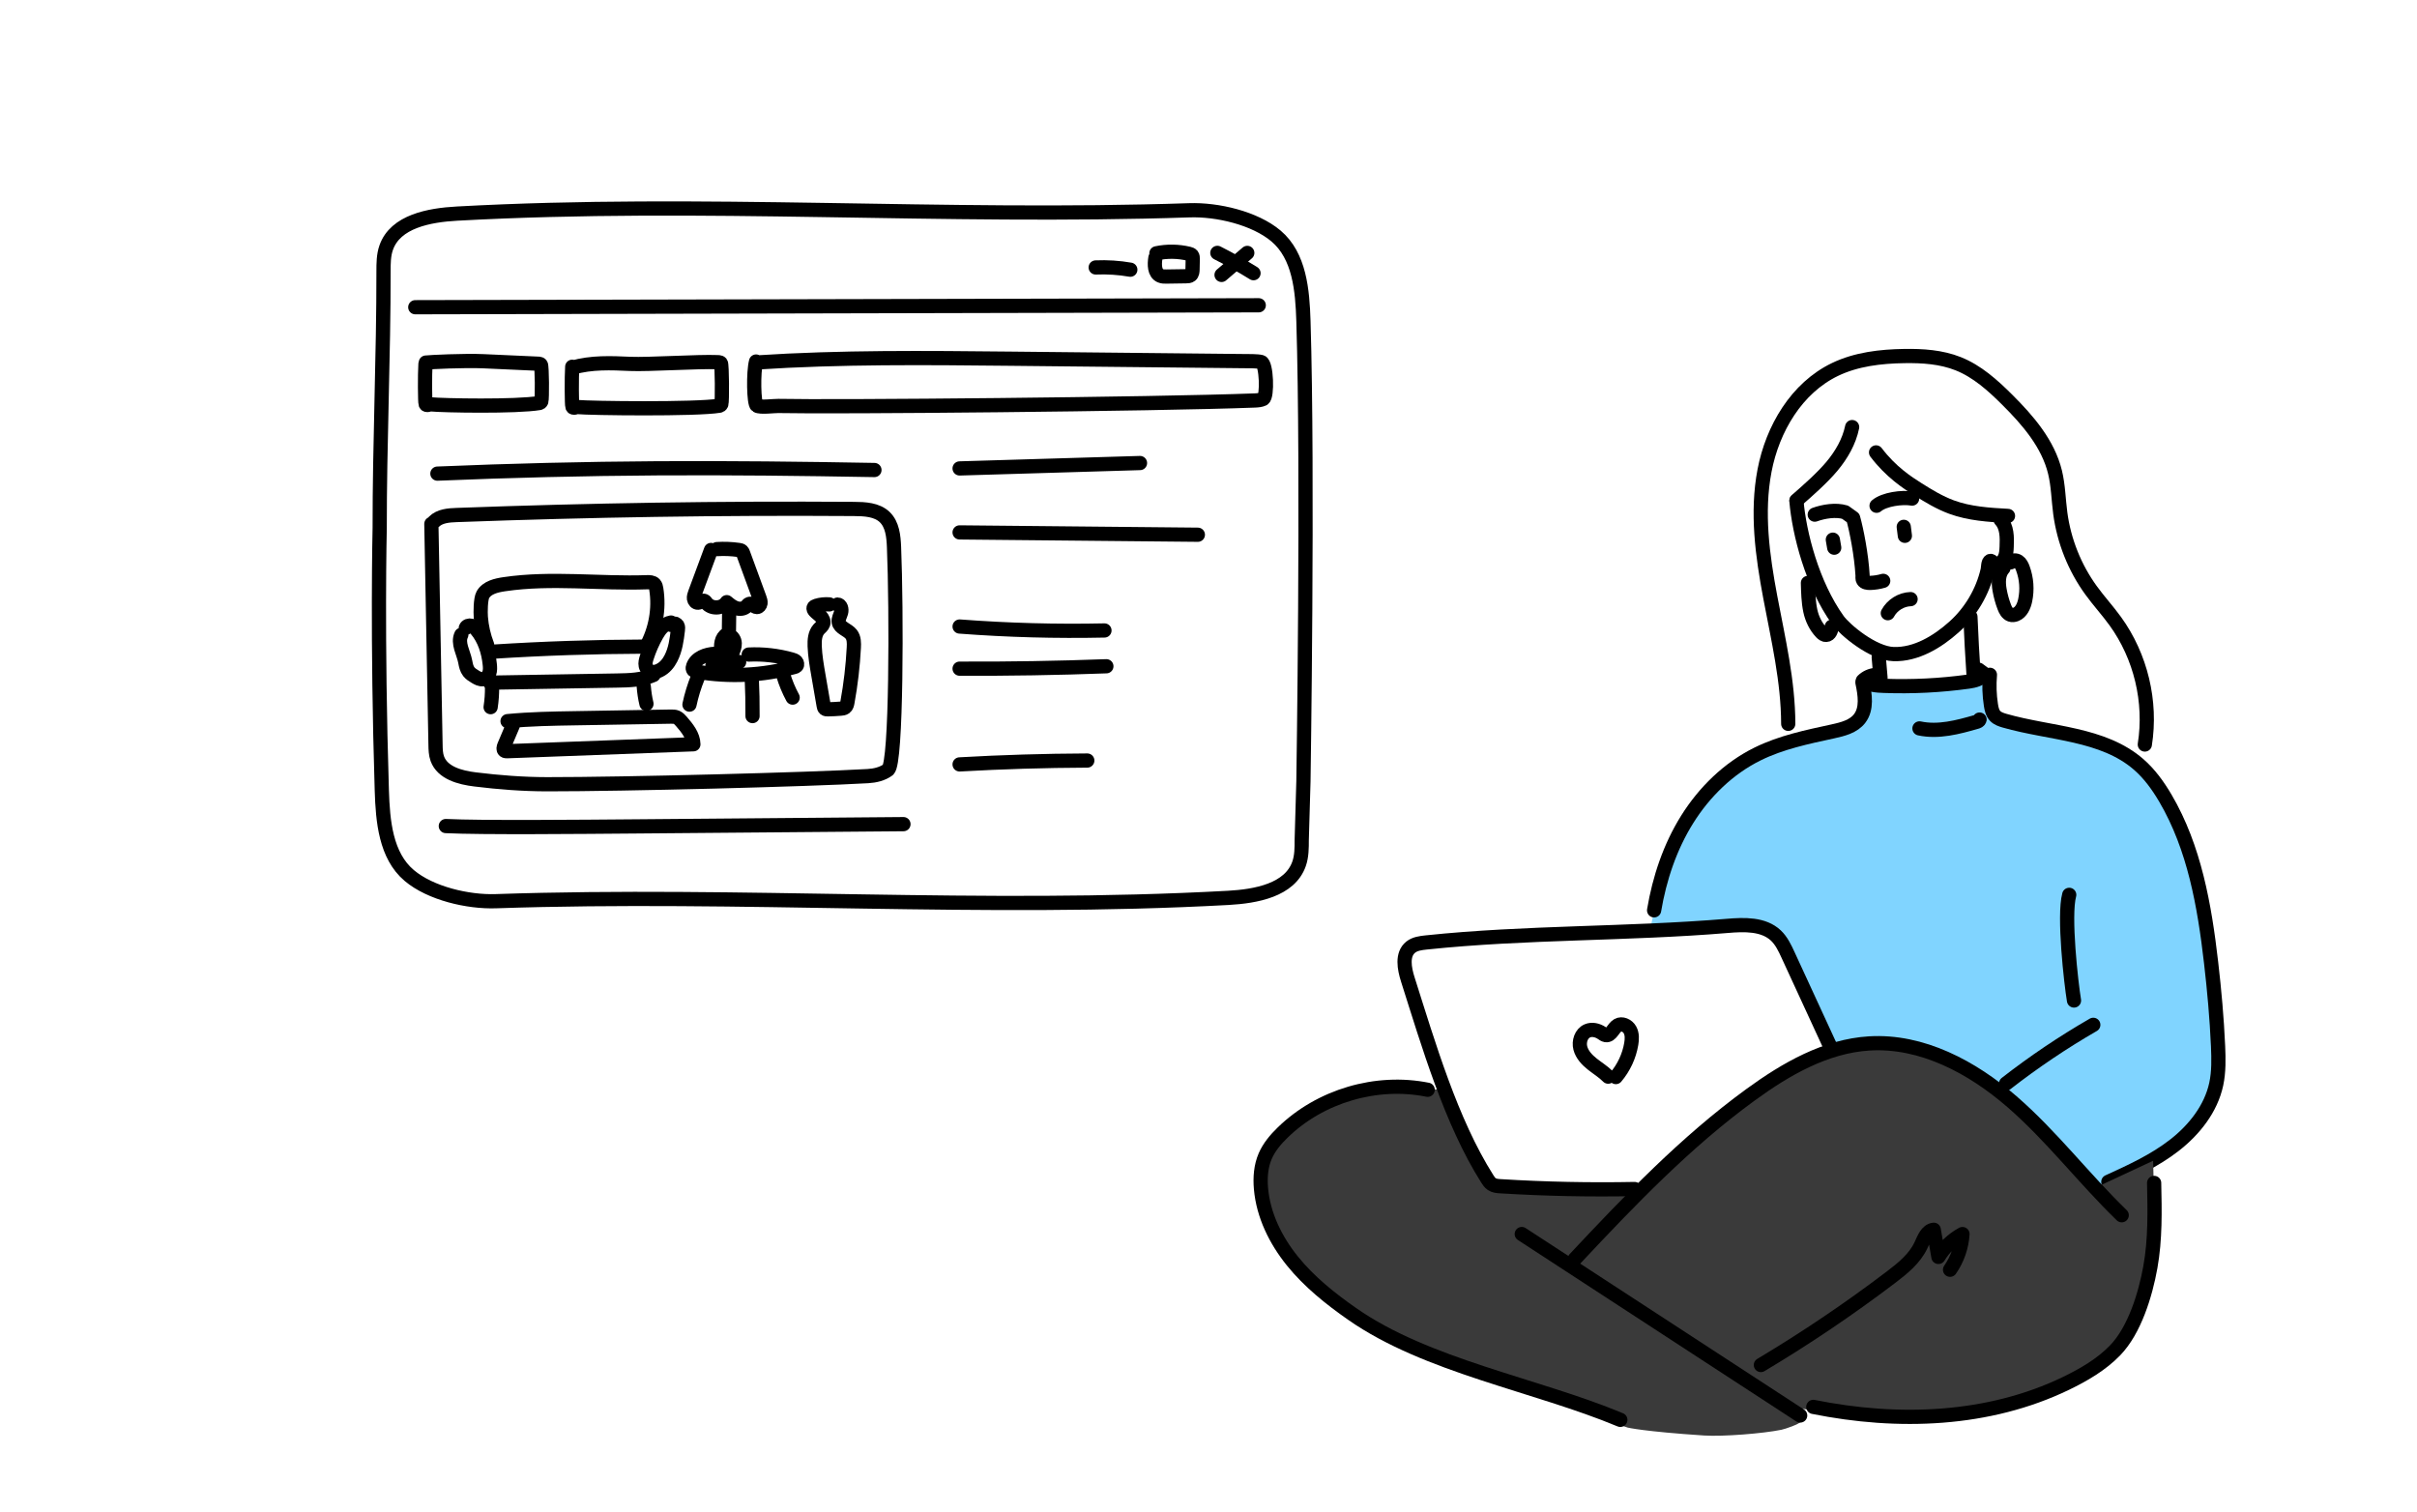 <?xml version="1.0" encoding="UTF-8"?> <svg xmlns="http://www.w3.org/2000/svg" width="510" height="319" viewBox="0 0 510 319" fill="none"><path d="M390.809 90.121C390.186 93.178 388.563 95.973 386.564 98.373C384.564 100.774 381.424 103.559 379.065 105.601" stroke="black" stroke-width="3" stroke-linecap="round" stroke-linejoin="round"></path><path d="M395.86 95.464C398.973 99.582 402.49 101.86 404.63 103.209C406.919 104.654 409.244 106.065 411.787 107.002C415.576 108.395 419.672 108.649 423.697 108.868" stroke="black" stroke-width="3" stroke-linecap="round" stroke-linejoin="round"></path><path d="M422.154 109.7C423.514 111.155 423.505 113.38 423.417 115.369C423.382 116.175 423.338 117.007 422.996 117.734C422.654 118.461 421.935 119.083 421.128 119.057C420.812 119.048 420.269 118.268 419.962 118.365C419.471 118.522 419.523 119.793 419.409 120.292C418.357 124.9 415.831 129.158 412.305 132.312C408.779 135.465 404.289 138.172 399.553 138.023C395.203 137.883 389.274 132.907 387.801 130.857C382.372 123.288 379.644 112.548 379.057 105.714" stroke="black" stroke-width="3" stroke-linecap="round" stroke-linejoin="round"></path><path d="M348 196.86L350.412 186.145L353.631 176.509L361.542 165.926L371.865 158.961L384.196 154.406L391.844 153.205L393.58 149.99V143.832L401.088 144.497L414.094 144.366L419.725 143.56L420.4 151.059L427.908 153.337L442.782 157.218L449.492 159.636L456.324 167.398L462.261 179.382L467.085 206.207L467.585 228.1L465.375 235.932L456.631 243.37L442.554 250.895L429.679 238.245L415.506 225.787L402.43 221.17L391.572 220.969L386.748 222.309L375.346 197.937L369.856 195.256L348 196.86Z" fill="#80D4FF"></path><path d="M417.498 141.317L418.682 142.193C418.076 143.332 416.621 143.648 415.349 143.832C409.455 144.646 403.483 144.944 397.536 144.725C395.984 144.673 394.335 144.55 393.063 143.639C393.782 142.938 394.756 142.5 395.756 142.421" stroke="black" stroke-width="3" stroke-linecap="round" stroke-linejoin="round"></path><path d="M417.699 151.839C417.638 152.128 417.313 152.251 417.033 152.329C413.121 153.46 408.999 154.555 405.017 153.705" stroke="black" stroke-width="3" stroke-linecap="round" stroke-linejoin="round"></path><path d="M392.993 144.051C393.528 146.609 393.984 149.535 392.396 151.611C391.098 153.311 388.827 153.88 386.731 154.336C381.31 155.51 375.82 156.649 370.856 159.102C364.717 162.133 359.63 167.109 355.999 172.917C352.368 178.725 350.158 185.348 349.026 192.094" stroke="black" stroke-width="3" stroke-linecap="round" stroke-linejoin="round"></path><path d="M419.883 142.395C419.698 144.515 419.769 146.661 420.093 148.764C420.225 149.605 420.418 150.499 421.014 151.103C421.532 151.629 422.259 151.865 422.97 152.075C432.609 154.844 443.694 154.721 451.263 161.3C453.57 163.307 455.377 165.821 456.92 168.449C463.033 178.865 465.164 191.104 466.55 203.097C467.234 208.967 467.76 214.863 468.024 220.767C468.138 223.439 468.199 226.146 467.638 228.766C466.524 233.961 463.007 238.403 458.806 241.67C454.605 244.938 449.711 247.181 444.87 249.388" stroke="black" stroke-width="3" stroke-linecap="round" stroke-linejoin="round"></path><path d="M441.695 216.255C435.284 219.952 429.136 224.096 423.295 228.643" stroke="black" stroke-width="3" stroke-linecap="round" stroke-linejoin="round"></path><path d="M381.485 123.008C381.538 124.926 381.582 127.003 381.985 128.886C382.345 130.577 383.117 132.171 384.292 133.424C384.573 133.722 384.932 134.002 385.344 133.976C386.107 133.941 386.414 132.986 386.52 132.233" stroke="black" stroke-width="3" stroke-linecap="round" stroke-linejoin="round"></path><path d="M424.259 118.663C424.592 118.163 425.373 118.146 425.873 118.487C426.373 118.829 426.645 119.407 426.846 119.968C427.627 122.105 427.793 124.462 427.32 126.687C427.066 127.887 426.504 129.175 425.373 129.64C425.004 129.788 424.584 129.841 424.215 129.71C423.54 129.473 423.171 128.755 422.917 128.089C422.47 126.924 422.145 125.724 421.926 124.497C421.645 122.903 421.637 121.072 422.742 119.889" stroke="black" stroke-width="3" stroke-linecap="round" stroke-linejoin="round"></path><path d="M452.569 157.104C453.999 148.072 451.71 138.505 446.342 131.085C444.729 128.851 442.852 126.818 441.238 124.584C437.765 119.81 435.511 114.159 434.73 108.307C434.345 105.416 434.309 102.464 433.617 99.626C432.152 93.624 427.916 88.71 423.531 84.347C420.479 81.307 417.19 78.346 413.19 76.751C409.603 75.324 405.665 75.07 401.798 75.131C396.798 75.21 391.703 75.797 387.204 77.96C379.091 81.859 374.022 90.462 372.329 99.293C370.636 108.123 371.882 117.243 373.548 126.074C375.214 134.904 377.31 143.744 377.328 152.741" stroke="black" stroke-width="3" stroke-linecap="round" stroke-linejoin="round"></path><path d="M396.422 138.654L396.799 143.061" stroke="black" stroke-width="3" stroke-linecap="round" stroke-linejoin="round"></path><path d="M415.77 130.156C415.937 134.309 416.165 138.453 416.445 142.596" stroke="black" stroke-width="3" stroke-linecap="round" stroke-linejoin="round"></path><path d="M403.143 126.425C401.172 126.493 399.283 127.661 398.342 129.396" stroke="black" stroke-width="3" stroke-linecap="round" stroke-linejoin="round"></path><path d="M386.74 113.879C386.872 114.51 386.898 114.939 387.029 115.57" stroke="black" stroke-width="3" stroke-linecap="round" stroke-linejoin="round"></path><path d="M401.702 111.172L401.938 113.064" stroke="black" stroke-width="3" stroke-linecap="round" stroke-linejoin="round"></path><path d="M454.316 244.938L454.588 254.846L453.518 270.379L447.484 283.633L435.012 292.604L415.437 298.763C415.437 298.763 394.791 299.034 394.388 299.034L376.961 296.888L379.443 298.299C379.443 298.299 380.636 299.183 380.109 299.902C379.645 300.55 376.663 301.549 375.882 301.706C371.988 302.504 363.56 303.169 359.595 302.915C346.826 302.074 343.44 301.242 343.44 301.242L316.962 292.271L299.764 285.342L282.565 276.204L271.505 264.15L266.208 254.644L266.541 244.333L274.654 236.028L285.45 230.737L298.922 229.799L305.157 229.931L313.937 249.484L346.519 251.088L359.122 239.436L373.47 228.59L384.731 222.16L398.676 219.751L414.095 224.709L428.575 235.827L441.985 250.693L454.316 244.938Z" fill="#3A3A3A"></path><path d="M436.616 188.826C435.406 193.242 437.02 207.504 437.625 211.122" stroke="black" stroke-width="3" stroke-linecap="round" stroke-linejoin="round"></path><path d="M454.534 249.616C454.666 255.538 454.789 261.513 453.745 267.348C452.701 273.182 450.412 280.699 446.29 284.956C443.387 287.953 439.712 290.081 435.959 291.904C419.54 299.832 400.5 300.48 382.617 296.88" stroke="black" stroke-width="3" stroke-linecap="round" stroke-linejoin="round"></path><path d="M447.693 256.432C439.712 248.696 432.933 239.752 424.539 232.471C416.146 225.191 405.543 219.506 394.439 220.18C385.239 220.741 376.863 225.559 369.417 230.982C355.7 240.961 343.904 253.287 332.301 265.657" stroke="black" stroke-width="3" stroke-linecap="round" stroke-linejoin="round"></path><path d="M411.471 267.935C413.015 265.727 413.927 263.099 414.094 260.409C412.015 261.531 410.244 263.213 409.016 265.227C408.691 263.318 408.358 261.408 408.033 259.498C406.577 259.673 405.972 261.382 405.358 262.713C404.034 265.587 401.456 267.654 398.938 269.564C390.159 276.222 381.02 282.39 371.557 288.04" stroke="black" stroke-width="3" stroke-linecap="round" stroke-linejoin="round"></path><path d="M379.846 298.693C360.261 285.929 340.686 273.165 321.101 260.4" stroke="black" stroke-width="3" stroke-linecap="round" stroke-linejoin="round"></path><path d="M386.432 221.345C383.388 214.74 380.336 208.134 377.293 201.52C376.618 200.048 375.907 198.542 374.732 197.42C372.118 194.941 368.049 195.072 364.462 195.379C343.378 197.14 321.969 196.658 300.929 198.874C299.789 198.997 298.57 199.146 297.675 199.856C295.763 201.38 296.316 204.367 297.061 206.698C301.402 220.347 306.156 236.641 313.821 248.749C314.084 249.16 314.356 249.59 314.769 249.861C315.304 250.229 315.996 250.282 316.645 250.317C326.047 250.895 335.484 251.088 344.904 250.904" stroke="black" stroke-width="3" stroke-linecap="round" stroke-linejoin="round"></path><path d="M340.949 227.276C342.633 225.288 343.773 222.843 344.203 220.277C344.37 219.278 344.422 218.191 343.922 217.298C343.423 216.404 342.23 215.852 341.353 216.361C340.37 216.93 339.949 218.612 338.827 218.428C338.511 218.375 338.239 218.165 337.976 217.981C337.09 217.394 335.924 217.105 334.95 217.526C333.635 218.086 333.1 219.786 333.459 221.161C333.819 222.537 334.863 223.649 335.976 224.534C337.09 225.419 338.336 226.172 339.335 227.189" stroke="black" stroke-width="3" stroke-linecap="round" stroke-linejoin="round"></path><path d="M403.465 105.206C401.386 104.838 397.571 105.346 395.966 106.722" stroke="black" stroke-width="3" stroke-linecap="round" stroke-linejoin="round"></path><path d="M382.924 108.596C384.845 107.904 387.38 107.501 389.335 108.088L391.019 109.297C391.756 111.925 392.765 117.112 393.01 121.378C393.028 121.746 392.94 122.14 393.133 122.456C393.422 122.937 394.08 123.016 394.65 122.999C395.571 122.972 396.483 122.823 397.369 122.569" stroke="black" stroke-width="3" stroke-linecap="round" stroke-linejoin="round"></path><path d="M341.896 299.613C324.136 292.193 301.061 288.277 285.292 277.247C280.679 274.023 276.232 270.466 272.698 266.086C269.163 261.706 266.567 256.432 266.076 250.825C265.874 248.504 266.041 246.094 266.971 243.948C267.795 242.047 269.163 240.426 270.654 238.981C278.574 231.271 290.397 227.776 301.246 229.957" stroke="black" stroke-width="3" stroke-linecap="round" stroke-linejoin="round"></path><path d="M274.672 177.228C274.672 178.936 274.672 180.688 274.102 182.3C272.155 187.837 265.033 189.142 259.166 189.466C206.938 192.322 156.894 188.397 104.622 190.167C98.755 190.369 90.826 188.529 86.345 184.736C81.389 180.548 80.767 173.268 80.565 166.794C79.556 134.397 80.118 111.427 80.118 111.427C80.091 93.976 80.951 74.764 80.924 57.312C80.924 55.604 80.924 53.852 81.495 52.24C83.442 46.703 90.563 45.398 96.431 45.074C148.659 42.218 198.703 46.143 250.974 44.373C256.842 44.172 264.77 46.011 269.252 49.805C274.207 53.992 274.83 61.272 275.031 67.746C276.04 100.143 275.031 164.84 275.031 164.84L274.672 177.228Z" stroke="black" stroke-width="3" stroke-linecap="round" stroke-linejoin="round"></path><path d="M87.625 64.829L265.603 64.418" stroke="black" stroke-width="3" stroke-linecap="round" stroke-linejoin="round"></path><path d="M231.197 56.436C233.635 56.331 236.091 56.489 238.503 56.909" stroke="black" stroke-width="3" stroke-linecap="round" stroke-linejoin="round"></path><path d="M243.8 54.387C243.572 55.797 243.563 57.646 244.879 58.198C245.282 58.373 245.747 58.364 246.185 58.355C247.554 58.338 248.913 58.32 250.281 58.294C250.623 58.294 250.983 58.276 251.246 58.066C251.588 57.786 251.623 57.286 251.632 56.849C251.649 56.113 251.667 55.377 251.676 54.641C251.676 54.378 251.676 54.098 251.518 53.887C251.36 53.686 251.097 53.607 250.851 53.546C248.615 53.011 246.264 52.976 244.01 53.449" stroke="black" stroke-width="3" stroke-linecap="round" stroke-linejoin="round"></path><path d="M256.867 53.361C259.472 54.675 262.015 56.103 264.497 57.645" stroke="black" stroke-width="3" stroke-linecap="round" stroke-linejoin="round"></path><path d="M257.754 58.013L263.183 53.37" stroke="black" stroke-width="3" stroke-linecap="round" stroke-linejoin="round"></path><path d="M159.534 76.288C158.929 78.513 159.043 85.207 159.7 85.592C160.446 86.039 163.27 85.645 164.226 85.662C175.706 85.925 243.353 85.329 264.805 84.506C265.41 84.479 266.033 84.427 266.542 84.181C267.48 83.717 267.243 76.691 266.138 76.393C265.349 76.174 263.253 76.209 262.393 76.201C246.01 76.034 229.627 75.859 213.244 75.692C195.343 75.508 177.417 75.325 159.578 76.49" stroke="black" stroke-width="3" stroke-linecap="round" stroke-linejoin="round"></path><path d="M89.774 76.823C89.633 79.048 89.66 84.856 89.809 85.25C89.976 85.697 90.625 85.303 90.844 85.32C93.466 85.583 108.92 85.864 113.822 85.04C113.963 85.014 114.103 84.961 114.217 84.716C114.427 84.252 114.375 77.226 114.121 76.928C113.936 76.709 113.463 76.744 113.27 76.735C109.525 76.569 105.78 76.393 102.044 76.227C97.957 76.043 90.721 76.402 89.853 76.507" stroke="black" stroke-width="3" stroke-linecap="round" stroke-linejoin="round"></path><path d="M120.743 77.392C120.602 79.617 120.629 85.425 120.778 85.819C120.944 86.266 121.593 85.872 121.813 85.889C124.435 86.152 146.914 86.433 151.807 85.609C151.948 85.583 152.088 85.53 152.202 85.285C152.413 84.821 152.36 76.919 152.106 76.612C151.921 76.393 151.448 76.428 151.255 76.419C147.51 76.253 136.749 76.954 133.004 76.787C128.917 76.603 124.821 76.419 120.743 77.585" stroke="black" stroke-width="3" stroke-linecap="round" stroke-linejoin="round"></path><path d="M91.019 110.551C91.309 126.083 91.607 141.616 91.897 157.157C91.914 158.147 91.94 159.163 92.274 160.092C93.361 163.106 97.08 164.087 100.264 164.472C105.298 165.094 110.358 165.48 115.428 165.488C131.907 165.497 170.523 164.499 183.135 163.771C184.635 163.684 186.187 163.325 187.398 162.431C189.187 161.117 189.187 128.598 188.643 115.422C188.547 113.17 188.31 110.691 186.687 109.123C185.03 107.528 182.477 107.414 180.18 107.397C151.649 107.204 124.873 107.633 96.37 108.676C94.659 108.737 92.782 108.877 91.581 110.086" stroke="black" stroke-width="3" stroke-linecap="round" stroke-linejoin="round"></path><path d="M202.482 112.347C219.243 112.513 236.003 112.671 252.754 112.837" stroke="black" stroke-width="3" stroke-linecap="round" stroke-linejoin="round"></path><path d="M202.482 132.207C212.647 132.978 222.856 133.258 233.047 133.039" stroke="black" stroke-width="3" stroke-linecap="round" stroke-linejoin="round"></path><path d="M202.482 141.099C212.805 141.143 223.128 140.976 233.451 140.591" stroke="black" stroke-width="3" stroke-linecap="round" stroke-linejoin="round"></path><path d="M202.482 161.301C211.455 160.793 220.435 160.521 229.425 160.486" stroke="black" stroke-width="3" stroke-linecap="round" stroke-linejoin="round"></path><path d="M94.071 174.311C101.491 174.679 122.707 174.477 134.459 174.381C153.184 174.223 171.909 174.065 190.634 173.908" stroke="black" stroke-width="3" stroke-linecap="round" stroke-linejoin="round"></path><path d="M92.291 99.942C107.744 99.293 123.216 98.917 138.687 98.82C153.965 98.724 169.234 98.908 184.512 99.18" stroke="black" stroke-width="3" stroke-linecap="round" stroke-linejoin="round"></path><path d="M202.482 98.846C215.173 98.47 227.864 98.084 240.546 97.707" stroke="black" stroke-width="3" stroke-linecap="round" stroke-linejoin="round"></path><path d="M102.79 136.088C102.07 134.222 101.614 132.242 101.457 130.244C101.378 129.219 101.386 126.381 101.895 125.487C102.763 123.963 104.719 123.525 106.447 123.271C116.393 121.808 126.461 123.21 136.512 122.859C137.073 122.842 137.713 122.851 138.099 123.262C138.345 123.534 138.424 123.911 138.477 124.261C139.152 128.475 138.354 132.916 136.258 136.64" stroke="black" stroke-width="3" stroke-linecap="round" stroke-linejoin="round"></path><path d="M104.087 137.507C114.655 136.833 125.241 136.482 135.827 136.447" stroke="black" stroke-width="3" stroke-linecap="round" stroke-linejoin="round"></path><path d="M141.563 131.857C141.712 131.725 141.721 131.506 141.589 131.366C140.107 131.62 139.213 132.82 138.572 133.942C137.704 135.475 137.002 137.078 136.476 138.708C136.292 139.286 136.125 139.882 136.248 140.468C136.371 141.055 136.853 141.625 137.555 141.765C138.09 141.87 138.66 141.712 139.134 141.476C140.283 140.915 141.046 139.943 141.563 138.935C142.537 137.052 142.791 134.984 143.037 132.952C143.08 132.619 143.115 132.277 142.949 131.979C142.782 131.682 142.326 131.463 141.967 131.603" stroke="black" stroke-width="3" stroke-linecap="round" stroke-linejoin="round"></path><path d="M98.29 132.505C98.448 132.085 99.001 131.909 99.439 132.032C99.878 132.155 100.22 132.496 100.509 132.838C102.237 134.87 103.07 137.525 103.342 140.171C103.412 140.81 103.447 141.476 103.237 142.089C103.026 142.702 102.518 143.246 101.878 143.324C101.307 143.395 100.764 143.097 100.273 142.799C99.781 142.501 99.281 142.194 98.922 141.739C98.466 141.152 98.308 140.398 98.176 139.671C97.826 137.753 96.484 135.703 97.335 133.951" stroke="black" stroke-width="3" stroke-linecap="round" stroke-linejoin="round"></path><path d="M103.412 144.051L130.144 143.605C132.775 143.561 135.486 143.499 137.889 142.431" stroke="black" stroke-width="3" stroke-linecap="round" stroke-linejoin="round"></path><path d="M135.836 144.84C135.932 146.075 136.117 147.31 136.406 148.519" stroke="black" stroke-width="3" stroke-linecap="round" stroke-linejoin="round"></path><path d="M103.823 144.98C103.841 146.399 103.744 147.818 103.525 149.22" stroke="black" stroke-width="3" stroke-linecap="round" stroke-linejoin="round"></path><path d="M150.026 116.052L146.676 125.085C146.527 125.496 146.369 125.926 146.431 126.355C146.492 126.784 146.852 127.213 147.29 127.178C147.772 127.143 148.202 126.609 148.641 126.802C148.816 126.88 148.921 127.056 149.035 127.205C150.044 128.563 152.438 128.484 153.35 127.064C153.956 127.573 154.587 128.089 155.341 128.335C156.096 128.58 157.008 128.492 157.551 127.914C157.718 127.73 157.867 127.494 158.104 127.424C158.674 127.24 159.104 128.089 159.709 128.098C160.104 128.098 160.419 127.713 160.472 127.318C160.525 126.924 160.384 126.53 160.253 126.162C159.104 123.017 157.946 119.881 156.797 116.736C156.736 116.578 156.683 116.42 156.56 116.298C156.394 116.131 156.139 116.087 155.903 116.052C154.368 115.833 152.815 115.772 151.281 115.868" stroke="black" stroke-width="3" stroke-linecap="round" stroke-linejoin="round"></path><path d="M153.859 129.141L153.806 133.206C153.806 133.337 153.806 133.486 153.727 133.6C153.648 133.722 153.508 133.775 153.376 133.845C152.789 134.16 152.42 134.782 152.271 135.431C152.122 136.079 152.148 136.754 152.183 137.411C152.219 138.111 152.438 139.005 153.131 139.093C153.771 139.172 154.209 138.488 154.464 137.901C154.762 137.218 155.06 136.5 155.034 135.755C155.008 135.01 154.543 134.222 153.815 134.064" stroke="black" stroke-width="3" stroke-linecap="round" stroke-linejoin="round"></path><path d="M150.334 140.354C152.22 140.197 154.096 139.978 155.965 139.688" stroke="black" stroke-width="3" stroke-linecap="round" stroke-linejoin="round"></path><path d="M150.869 137.963C148.992 138.05 146.887 138.804 146.255 140.565C146.176 140.775 146.124 141.02 146.212 141.231C146.352 141.572 146.773 141.686 147.141 141.756C153.929 142.921 160.981 142.571 167.62 140.74C167.769 140.696 167.927 140.652 168.041 140.547C168.295 140.311 168.225 139.873 167.997 139.619C167.769 139.365 167.418 139.259 167.085 139.163C164.129 138.331 161.042 137.972 157.981 138.121" stroke="black" stroke-width="3" stroke-linecap="round" stroke-linejoin="round"></path><path d="M147.246 142.93C146.492 144.787 145.896 146.724 145.483 148.686" stroke="black" stroke-width="3" stroke-linecap="round" stroke-linejoin="round"></path><path d="M158.621 142.939C158.752 145.664 158.805 148.379 158.787 151.104" stroke="black" stroke-width="3" stroke-linecap="round" stroke-linejoin="round"></path><path d="M165.27 142.422C165.761 144.078 166.427 145.681 167.252 147.205" stroke="black" stroke-width="3" stroke-linecap="round" stroke-linejoin="round"></path><path d="M175.004 127.538C174.075 127.459 173.127 127.555 172.233 127.836C172.005 127.906 171.759 128.011 171.68 128.23C171.593 128.466 171.742 128.729 171.908 128.913C172.294 129.342 172.794 129.658 173.189 130.07C173.583 130.481 173.882 131.086 173.706 131.629C173.557 132.093 173.119 132.391 172.794 132.75C171.952 133.688 171.856 135.072 171.9 136.333C171.978 138.401 172.338 140.451 172.689 142.492C173.057 144.638 173.434 146.794 173.803 148.94C173.838 149.159 173.89 149.395 174.057 149.536C174.224 149.676 174.469 149.685 174.697 149.676C175.609 149.658 176.522 149.614 177.425 149.536C177.732 149.509 178.056 149.474 178.311 149.29C178.644 149.045 178.749 148.589 178.819 148.178C179.512 144.376 179.96 140.53 180.161 136.666C180.214 135.685 180.223 134.608 179.609 133.828C178.828 132.847 177.188 132.523 176.978 131.287C176.855 130.595 177.285 129.938 177.478 129.255C177.67 128.571 177.442 127.617 176.732 127.573" stroke="black" stroke-width="3" stroke-linecap="round" stroke-linejoin="round"></path><path d="M107.095 152.172C111.84 151.717 116.611 151.638 121.382 151.559C128.1 151.445 134.827 151.331 141.545 151.217C141.966 151.217 142.396 151.209 142.773 151.375C143.176 151.55 143.474 151.892 143.764 152.216C144.983 153.618 146.272 155.195 146.307 157.052C133.222 157.543 120.128 158.033 107.042 158.515C106.832 158.515 106.595 158.524 106.428 158.392C106.139 158.156 106.262 157.691 106.402 157.341C107.007 155.913 107.612 154.485 108.217 153.057" stroke="black" stroke-width="3" stroke-linecap="round" stroke-linejoin="round"></path></svg> 